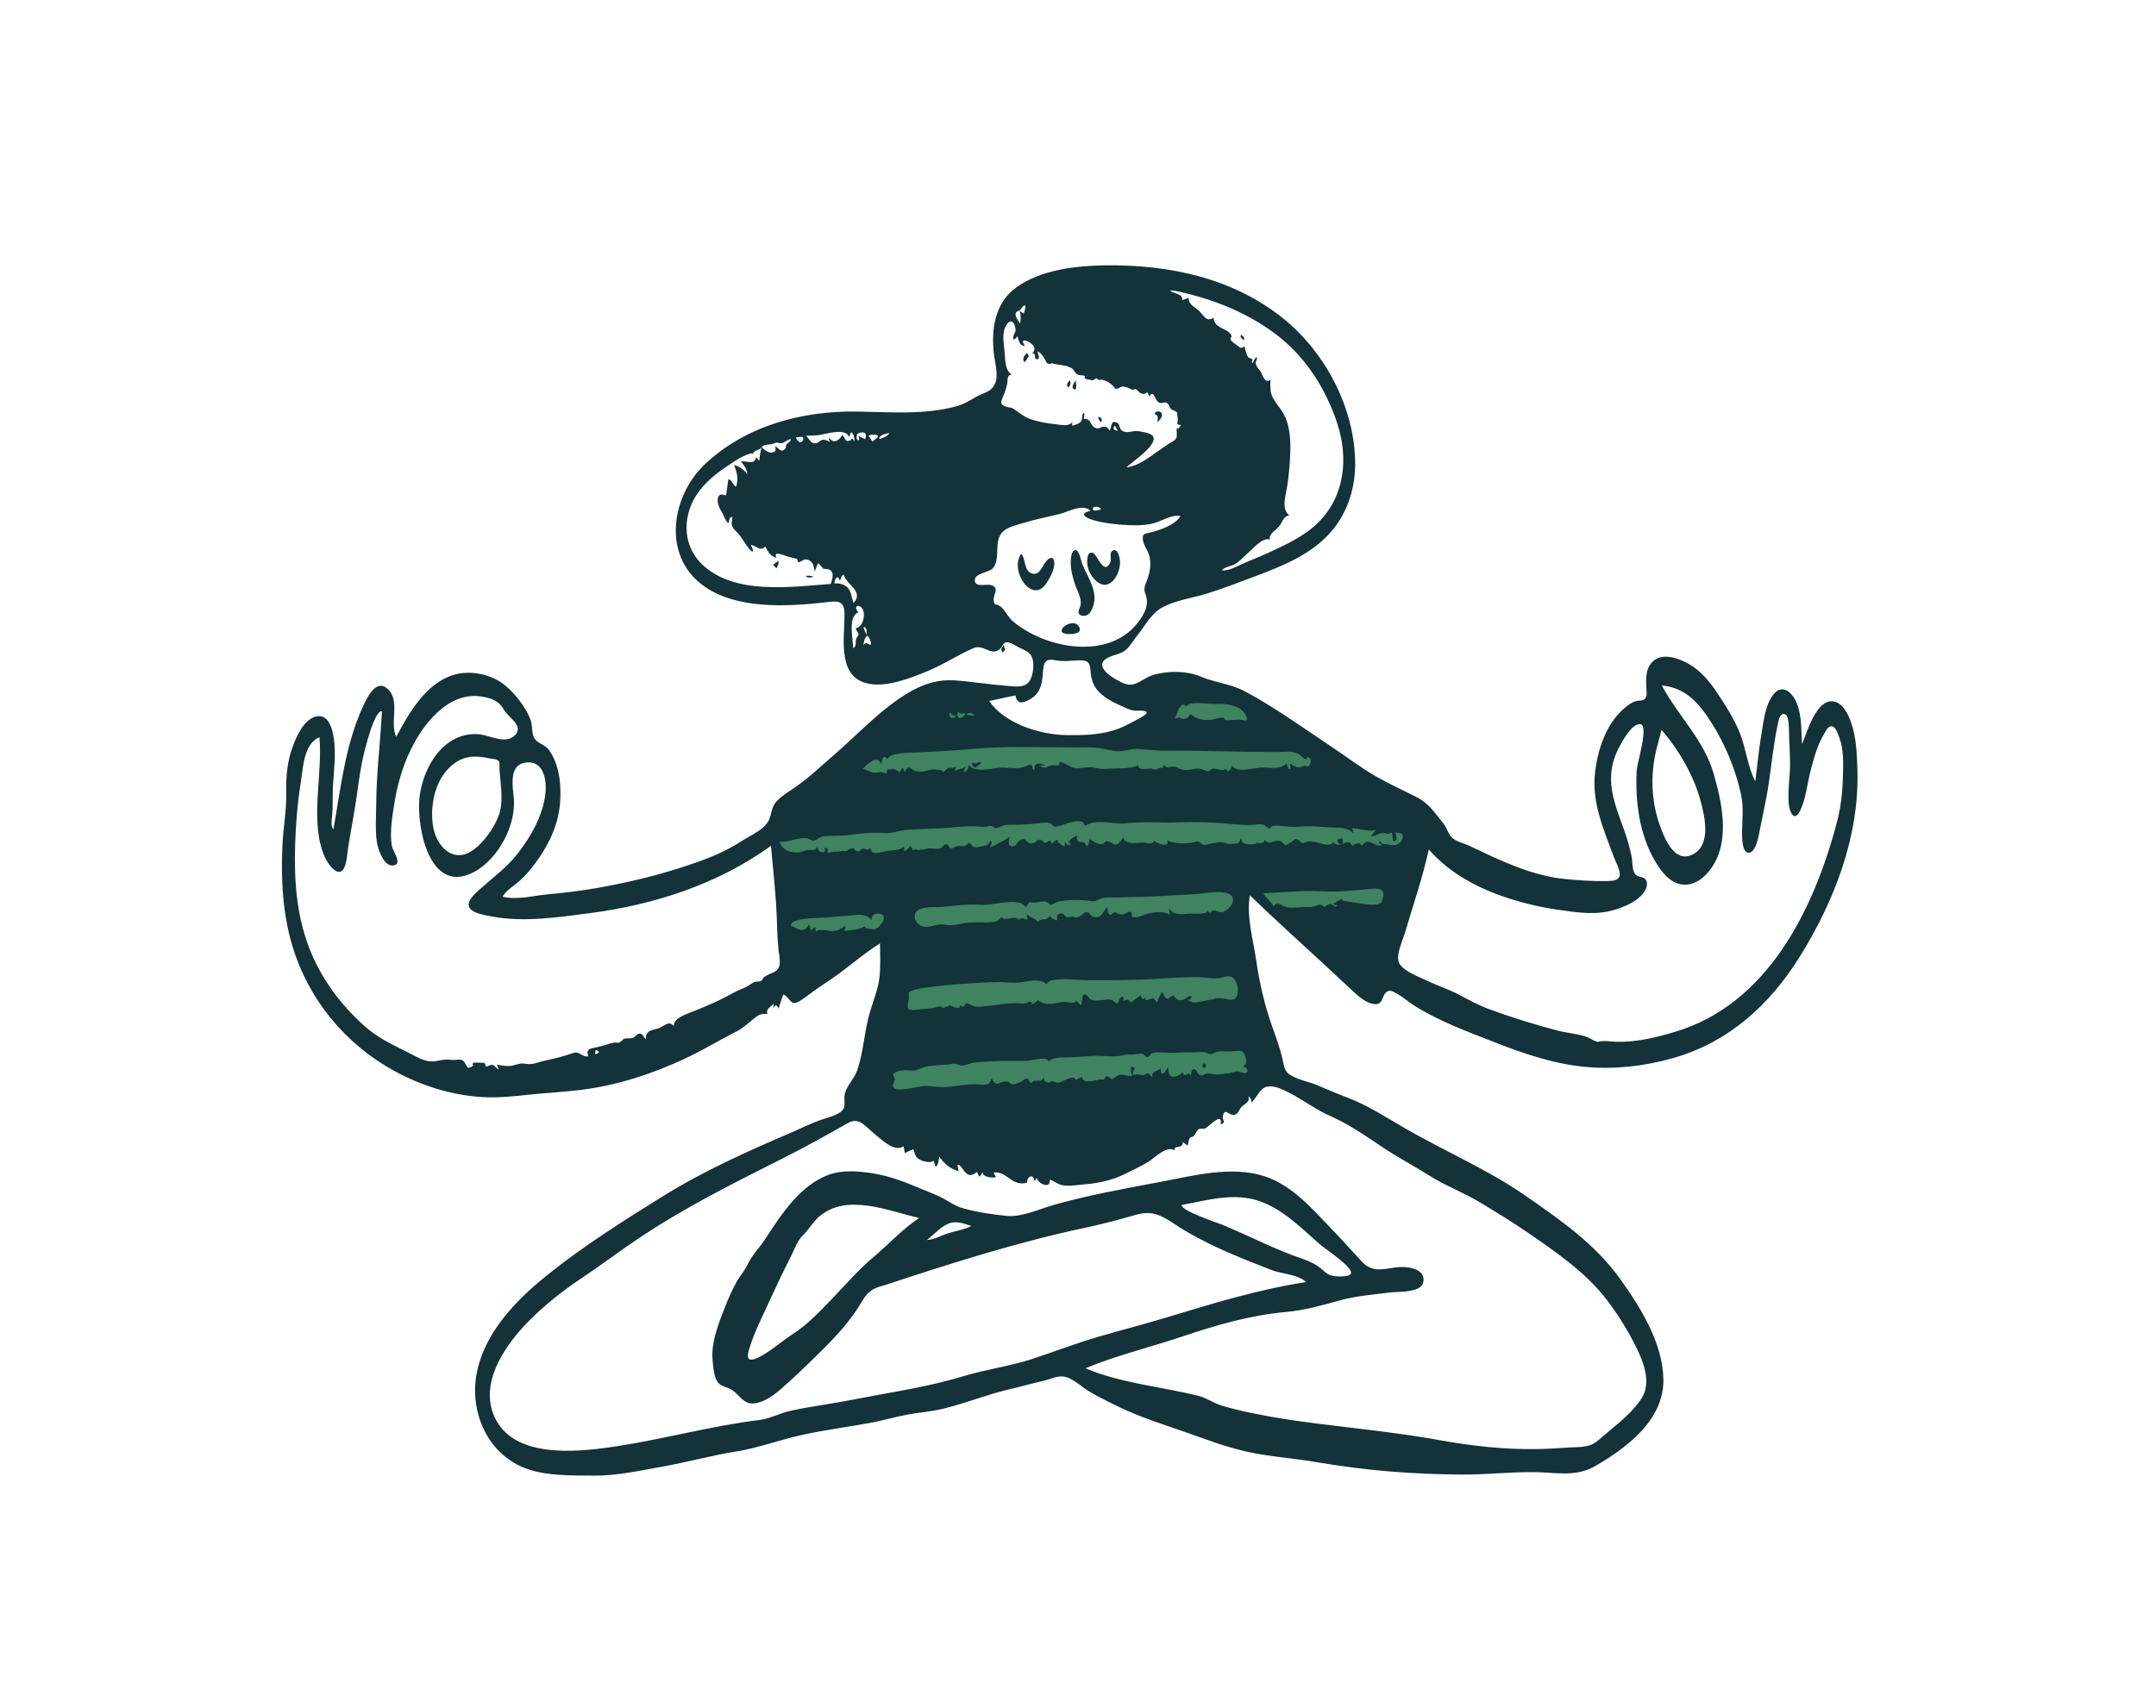 <?xml version="1.0" encoding="UTF-8"?> <svg xmlns="http://www.w3.org/2000/svg" width="130" height="103" viewBox="0 0 130 103" fill="none"><path fill-rule="evenodd" clip-rule="evenodd" d="M46.617 49.155C46.962 52.645 47.308 56.136 47.654 59.626C49.536 58.552 51.418 57.478 53.3 56.404V64.355V66.445C53.3 66.63 53.19 67.266 53.3 67.426C53.393 67.562 54.083 67.566 54.246 67.588C55.31 67.737 56.377 67.87 57.445 67.988C60.26 68.299 63.273 68.744 66.099 68.387C68.556 68.076 70.937 67.203 73.182 66.186C73.97 65.829 74.747 65.447 75.509 65.039C75.671 64.952 76.258 64.748 76.346 64.572C76.417 64.428 76.249 63.922 76.226 63.771C76.132 63.133 76.037 62.495 75.942 61.858L74.617 52.952L77.12 55.451C77.316 55.646 77.688 56.202 77.959 56.289C78.158 56.352 78.65 56.156 78.847 56.118C80.264 55.845 81.681 55.572 83.097 55.299C83.427 55.235 84.171 55.237 84.45 55.038C84.6 54.931 84.606 54.712 84.659 54.505C85.005 53.151 85.351 51.797 85.696 50.444C85.758 50.2 86.106 49.431 86.017 49.185C85.986 49.097 85.832 49.037 85.739 48.98C83.6 47.674 81.462 46.368 79.323 45.062C78.152 44.346 76.981 43.631 75.809 42.915C75.319 42.615 74.716 42.075 74.16 41.908C73.815 41.804 73.312 41.882 72.955 41.871C72.23 41.851 71.504 41.83 70.778 41.809C70.664 41.806 70.266 41.725 70.171 41.792C70.091 41.848 70.124 41.925 70.098 42.058C70.034 42.383 70.034 42.732 70.002 43.061C69.977 43.325 70.027 43.81 69.908 44.049C69.832 44.202 69.928 44.141 69.826 44.215C69.703 44.303 69.312 44.275 69.166 44.291C68.455 44.374 67.744 44.457 67.032 44.539C66.187 44.637 65.332 44.822 64.482 44.737C63.194 44.608 61.806 44.615 60.541 44.343C60.212 44.273 60.094 44.088 59.841 43.834C59.346 43.34 58.856 42.84 58.356 42.352C58.111 42.112 58.216 42.153 57.963 42.243C57.646 42.357 57.325 42.632 57.038 42.807C55.94 43.476 54.841 44.145 53.743 44.814L47.036 48.899C46.897 48.984 46.757 49.07 46.617 49.155Z" fill="#3F8360"></path><path fill-rule="evenodd" clip-rule="evenodd" d="M110.761 49.589C109.378 54.837 106.598 60.56 100.996 62.233C99.634 62.64 98.31 62.947 96.895 62.792C96.76 62.777 96.648 62.796 96.52 62.798C96.29 62.803 96.489 62.885 96.231 62.806C96.031 62.744 95.843 62.589 95.634 62.52C95.078 62.339 94.485 62.303 93.92 62.157C92.532 61.795 91.102 61.35 89.757 60.852C89.124 60.617 88.541 60.291 87.946 59.977C87.34 59.657 86.699 59.459 86.086 59.166C85.602 58.935 84.773 58.633 84.433 58.199C84.07 57.736 84.572 56.751 84.716 56.259C85.204 54.584 85.784 52.934 86.151 51.226C87.417 52.694 89.175 53.602 90.994 54.188C91.981 54.506 92.996 54.736 94.023 54.88C94.955 55.011 95.961 55.169 96.895 54.983C97.601 54.843 98.486 54.519 98.99 53.981C99.17 53.788 99.385 53.436 99.285 53.157C99.157 52.803 98.784 52.969 98.583 52.705C98.407 52.474 98.435 51.936 98.379 51.655C98.279 51.159 98.144 50.676 97.977 50.198C97.655 49.27 97.254 48.34 97.157 47.352C97.074 46.495 97.269 45.685 97.696 44.942C97.898 44.591 98.405 43.635 98.9 43.674C99.444 43.718 98.711 46.009 98.687 46.476C98.592 48.329 98.84 50.303 99.791 51.926C100.155 52.548 100.681 53.272 101.458 53.349C102.282 53.43 102.946 52.783 103.337 52.127C104.293 50.529 103.811 48.335 103.327 46.659C102.733 44.603 101.183 43.187 100.203 41.34C101.666 41.487 102.45 42.417 103.201 43.596C104.028 44.895 104.672 46.454 104.989 47.965C105.149 48.728 105.039 49.495 105.04 50.266C105.04 50.522 105.04 51.467 105.457 51.429C105.904 51.389 106.057 50.324 106.122 49.999C106.273 49.253 106.436 48.508 106.566 47.758C106.797 46.433 106.9 45.075 107.177 43.758C107.224 43.536 107.317 42.919 107.65 43.085C107.907 43.214 107.866 44.169 107.875 44.391C107.898 44.938 107.931 45.484 107.935 46.032C107.942 46.843 107.78 47.684 107.859 48.49C107.911 49.017 108.194 49.599 108.544 48.889C108.892 48.184 108.963 47.305 109.157 46.547C109.361 45.751 109.571 44.943 110.003 44.236C110.123 44.04 110.252 43.729 110.518 43.821C110.712 43.888 110.855 44.347 110.915 44.509C111.185 45.241 111.139 46.055 111.122 46.821C111.101 47.76 111 48.678 110.761 49.589ZM83.803 50.951C83.73 50.927 83.416 50.897 83.338 50.89C83.247 50.883 83.35 50.714 83.129 50.762C83.172 50.868 83.248 50.938 83.357 50.974C83.025 51.086 82.78 50.809 82.553 50.773C82.336 50.739 82.326 50.773 82.112 51.002C81.88 50.719 81.923 50.896 81.732 50.896C81.663 50.896 81.66 51.001 81.547 50.988C81.448 50.977 81.438 50.828 81.379 50.81C81.063 50.714 80.737 51.197 80.377 50.778C80.29 51.214 79.293 50.668 78.909 50.745C78.507 50.825 78.68 50.969 78.355 50.722C78.045 50.487 78.132 50.644 77.771 50.836C77.78 50.831 77.568 50.974 77.588 50.977C77.338 50.947 77.352 50.69 77.036 50.703C76.702 50.718 76.559 50.98 76.253 50.657C76.187 50.899 76.173 50.795 76.016 50.856C75.93 50.876 75.854 50.853 75.79 50.788C75.77 50.854 75.727 50.895 75.66 50.91C75.49 50.925 75.169 50.949 75.014 50.867C74.781 50.743 74.968 50.696 74.807 50.557C74.734 50.94 74.576 50.858 74.241 50.894C73.986 50.922 73.93 50.843 73.686 50.805C73.446 50.768 73.136 50.861 72.902 50.901C72.805 50.917 72.676 50.984 72.578 50.961C72.489 50.939 72.451 50.87 72.398 50.852C72.334 50.831 72.347 50.775 72.236 50.747C72.16 50.729 72.022 50.8 71.946 50.813C71.4 50.902 70.876 50.902 70.355 50.688C70.612 51.138 69.756 50.895 69.603 50.709C69.413 51.007 69.182 50.796 68.797 50.82C68.427 50.842 67.871 50.956 67.721 50.494C67.691 50.588 67.481 50.86 67.397 50.902C67.155 51.022 67.126 50.844 66.9 50.772C66.593 50.673 66.657 50.86 66.467 50.898C66.145 50.963 65.972 50.736 65.688 50.616C65.676 50.803 65.669 50.918 65.508 51.035C65.365 50.513 64.853 51.077 64.941 50.38C64.747 50.507 64.473 50.604 64.418 50.86C64.743 50.771 64.452 50.983 64.439 50.99C64.396 51.013 64.251 50.809 64.217 50.78C64.207 50.876 64.198 50.973 64.189 51.069C64.06 51.004 63.938 50.888 63.833 50.83C63.738 50.778 63.874 50.669 63.714 50.661C63.629 50.657 63.541 50.84 63.453 50.855C63.317 50.879 63.383 50.685 63.326 50.691C63.239 50.701 63.099 50.828 63.033 50.825C62.819 50.817 62.964 50.718 62.801 50.672C62.509 50.59 62.528 50.781 62.318 50.85C61.838 51.008 61.886 50.282 61.398 50.766C61.281 50.882 61.206 51.06 61.045 51.05C60.714 51.03 60.83 50.637 60.898 50.444C60.967 50.479 59.687 51.136 59.697 51.111C59.705 50.953 59.906 50.831 59.726 50.691C59.579 51.007 59.424 51.013 59.084 51.071C58.919 51.1 58.887 51.138 58.71 51.069C58.598 51.026 58.522 50.846 58.41 50.837C58.426 50.838 58.22 50.994 58.189 51.008C58.004 51.092 57.886 50.997 57.706 51.032C57.553 51.061 57.492 51.191 57.34 51.156C57.136 51.108 57.255 50.864 56.975 50.932C56.879 50.956 56.822 51.14 56.671 51.178C56.435 51.238 56.147 51.127 55.898 51.185C55.7 51.231 55.554 51.251 55.381 51.26C55.241 51.268 55.299 51.159 55.042 51.288L54.933 51.013C54.804 51.129 54.676 51.244 54.547 51.36C54.523 51.256 54.507 51.151 54.501 51.045C54.309 51.237 54.068 51.27 53.81 51.287C53.531 51.306 53.323 51.367 53.051 51.418C52.965 51.434 52.744 51.459 52.673 51.429C52.684 51.434 52.541 51.375 52.584 51.386C52.566 51.348 52.549 51.31 52.533 51.271C52.509 51.163 52.431 51.158 52.299 51.257C52.231 51.246 52.099 51.157 52.031 51.179C51.856 51.236 51.88 51.371 51.705 51.352C51.592 51.339 51.534 51.171 51.416 51.16C51.236 51.142 51.079 51.344 50.917 51.389C51.411 51.254 50.275 51.358 50.628 51.368C50.397 51.362 50.157 51.35 49.943 51.454C49.824 51.373 49.968 51.211 49.849 51.144C49.74 51.083 49.732 51.243 49.719 51.247C49.788 51.227 49.753 51.364 49.685 51.388C49.472 51.464 49.301 51.272 49.29 51.081C49.109 51.353 49.059 51.244 48.792 51.261C48.53 51.277 48.303 51.415 48.041 51.413C47.521 51.408 47.169 51.227 46.995 50.763C47.549 50.831 48.106 50.475 48.647 50.559C48.825 50.586 48.936 50.72 49.092 50.696C49.284 50.667 49.418 50.457 49.664 50.435C50.208 50.385 50.743 50.433 51.29 50.35C51.943 50.251 52.625 50.192 53.284 50.24C53.794 50.278 54.206 50.083 54.723 50.045C55.392 49.997 56.065 49.988 56.735 49.953C57.422 49.917 58.162 49.807 58.848 49.842C59.062 49.853 59.246 49.874 59.459 49.861C59.549 49.856 59.634 49.795 59.728 49.804C59.851 49.816 59.904 49.942 60.031 49.937C60.248 49.93 60.479 49.752 60.736 49.747C61.16 49.739 61.581 49.74 62.005 49.715C62.378 49.694 62.779 49.607 63.15 49.612C63.413 49.615 63.477 49.839 63.63 49.862C63.905 49.903 65.295 49.112 65.415 49.822C66.139 49.327 67.109 49.746 67.915 49.653C68.95 49.533 70.004 49.64 71.045 49.597C72.106 49.554 73.196 49.594 74.252 49.694C74.689 49.736 75.112 49.774 75.551 49.749C75.746 49.738 75.972 49.688 76.168 49.733C76.215 49.744 76.578 49.997 76.533 50.005C76.731 49.827 76.597 49.801 76.945 49.792C77.214 49.785 77.468 49.843 77.735 49.858C78.215 49.887 78.698 49.82 79.176 49.835C79.575 49.847 79.966 49.906 80.367 49.909C80.8 49.912 81.311 49.924 81.624 50.273C81.591 50.164 81.558 50.054 81.525 49.945C82.008 49.982 82.486 50.155 82.974 50.074C82.851 50.193 82.725 50.289 82.678 50.463C82.941 50.429 83.12 50.245 83.397 50.244C83.63 50.243 83.678 50.359 83.924 50.209C83.954 50.394 83.985 50.578 84.015 50.763C84.356 50.683 84.132 50.429 84.157 50.2C84.434 50.283 84.668 50.188 84.559 50.586C84.475 50.893 84.092 51.044 83.803 50.951ZM83.325 54.37C83.206 54.704 82.179 54.513 81.936 54.478C81.622 54.432 81.263 54.36 80.974 54.325C80.94 54.278 80.898 54.239 80.85 54.207C80.813 54.258 80.767 54.293 80.712 54.315C80.579 54.343 80.579 54.48 80.404 54.45C80.396 54.653 80.537 54.538 80.645 54.611C80.373 54.794 80.497 54.584 80.345 54.587C80.307 54.533 80.254 54.512 80.187 54.524C80.101 54.546 80.022 54.583 79.949 54.634C79.881 54.706 79.823 54.71 79.775 54.645C79.728 54.599 79.672 54.57 79.605 54.559C79.337 54.603 79.262 54.721 78.961 54.702C78.53 54.674 78.064 54.788 77.64 54.728C77.377 54.691 76.938 54.278 76.818 54.681C76.637 54.382 76.347 54.179 76.173 53.874C76.984 53.827 77.794 53.772 78.605 53.742C79.315 53.717 80.092 53.797 80.755 53.763C81.377 53.732 82.035 53.663 82.67 53.606C83.343 53.546 83.566 53.694 83.325 54.37ZM62.183 54.419C62.478 54.501 62.758 54.316 63.043 54.374C63.138 54.394 63.333 54.566 63.376 54.569C63.454 54.575 63.685 54.407 63.784 54.384C64.411 54.241 65.171 54.257 65.797 54.344C66.129 54.391 66.18 54.239 66.47 54.165C66.771 54.088 67.2 54.147 67.517 54.126C68.263 54.076 69.009 54.111 69.751 54.057C70.511 54.001 71.269 53.971 72.03 53.931C72.549 53.905 73.795 53.609 74.225 53.994C74.579 54.311 74.123 54.862 73.768 54.988C73.503 55.082 73.376 54.884 73.179 54.903C72.955 54.925 73.033 55.189 72.833 54.944C72.709 55.188 71.93 55.084 71.707 55.1C71.22 55.135 70.808 55.233 70.477 54.779C70.499 54.91 70.522 55.041 70.544 55.172C70.105 54.937 69.634 55.012 69.252 55.094C69.064 55.135 68.484 55.414 68.28 55.294C68.139 55.211 68.387 55.069 68.15 54.998C68.025 54.961 67.81 55.167 67.658 55.157C67.237 55.128 67.357 54.845 66.944 55.205C66.803 55.084 66.757 54.878 66.775 54.702C66.475 54.958 66.5 55.385 65.963 55.306C65.763 55.277 65.727 55.073 65.622 55.036C65.4 54.955 65.375 55.1 65.183 55.214C65.11 55.257 65.021 55.326 64.936 55.335C64.76 55.352 64.732 55.272 64.708 55.274C64.591 55.287 64.444 55.346 64.305 55.304C64.18 55.266 64.144 55.046 63.925 55.097C63.715 55.147 63.713 55.289 63.751 55.503C63.544 55.481 63.419 55.366 63.264 55.241C63.108 55.606 62.778 55.304 62.596 55.611C62.359 55.328 62.207 55.406 61.913 55.13C61.927 55.245 61.942 55.361 61.956 55.476C61.726 55.432 61.624 55.27 61.428 55.484C61.238 55.13 60.662 55.635 60.365 55.292C60.233 55.726 59.36 55.622 58.991 55.63C58.664 55.636 58.422 55.61 58.103 55.685C57.821 55.752 57.43 55.822 57.164 55.791C56.991 55.771 56.801 55.739 56.585 55.763C56.274 55.797 56.005 55.958 55.682 55.882C55.196 55.767 54.898 55.129 55.439 54.848C55.81 54.656 56.477 54.728 56.885 54.692C57.56 54.633 58.317 54.511 58.993 54.566C59.521 54.61 60.002 54.484 60.54 54.431C60.945 54.391 61.61 54.319 61.874 54.721C61.975 54.603 61.965 54.359 62.183 54.419ZM54.789 59.917C54.716 59.556 57.804 59.357 58.111 59.333C58.755 59.284 59.4 59.248 60.045 59.232C60.575 59.219 61.07 59.32 61.6 59.238C62.096 59.162 62.694 59.007 63.125 59.357C63.188 58.878 65.047 59.111 65.401 59.113C66.94 59.118 68.413 59.122 69.902 59.026C70.753 58.972 71.657 58.899 72.508 58.941C72.892 58.961 73.201 59.063 73.583 58.974C73.832 58.916 74.1 58.796 74.338 58.966C74.617 59.165 74.736 59.843 74.544 60.125C74.404 60.331 74.281 60.308 74.057 60.273C73.714 60.218 73.459 60.138 73.108 60.278C73.165 60.255 72.874 60.32 72.898 60.319C72.501 60.348 71.957 60.625 71.615 60.306C71.752 60.33 71.951 60.085 71.779 60.065C71.649 60.05 71.567 60.189 71.466 60.236C71.119 60.395 70.942 60.345 70.736 60.011C70.319 60.372 70.274 60.272 70.091 59.828C69.95 59.936 69.92 60.193 69.809 60.277C69.792 60.29 69.861 60.446 69.781 60.439C69.706 60.433 69.682 60.311 69.625 60.302C69.588 60.296 69.569 60.189 69.534 60.182C69.496 60.175 69.457 60.243 69.415 60.242C69.3 60.236 68.973 60.48 69.09 60.138C68.916 60.358 68.842 60.218 68.779 60.017C68.579 60.169 68.379 60.322 68.178 60.474C68.085 60.215 67.924 60.285 67.723 60.376C67.784 60.196 67.745 60.026 67.593 60.151C67.504 60.223 67.445 60.453 67.355 60.551C66.989 60.18 66.856 60.282 66.351 60.33C66.158 60.348 65.918 60.384 65.746 60.267C65.594 60.165 65.508 59.789 65.249 60.093C65.307 60.025 65.216 60.544 65.201 60.627C65.086 60.55 64.989 60.455 64.909 60.342C64.76 60.638 64.369 60.373 64.048 60.433C63.543 60.528 63.022 60.688 62.576 60.312C62.544 60.434 62.179 60.588 62.178 60.593C62.2 60.378 62.336 60.453 62.059 60.413C62.008 60.405 61.95 60.497 61.902 60.507C61.737 60.541 61.544 60.509 61.378 60.504C60.686 60.484 60.053 60.637 59.369 60.693C59.139 60.712 58.866 60.748 58.649 60.661C58.427 60.572 58.433 60.47 58.207 60.528C58.279 60.51 58.066 60.733 58.078 60.724C58.048 60.746 57.921 60.638 57.876 60.646C57.863 60.693 57.85 60.741 57.837 60.788C57.783 60.782 57.728 60.775 57.674 60.768C57.526 60.788 57.392 60.638 57.252 60.633C57.278 60.633 56.875 60.783 56.894 60.792C56.613 60.652 56.693 60.693 56.337 60.778C56 60.859 55.665 60.84 55.319 60.89C54.314 61.036 54.913 60.533 54.789 59.917ZM53.901 64.943C53.712 64.675 54.215 64.582 54.376 64.559C54.64 64.52 54.99 64.597 55.166 64.555C55.434 64.492 55.693 64.339 55.995 64.298C56.376 64.246 56.76 64.237 57.142 64.205C57.27 64.194 57.428 64.15 57.552 64.157C57.736 64.168 57.813 64.266 57.962 64.267C58.216 64.268 58.529 64.108 58.789 64.079C59.122 64.041 59.459 64.023 59.794 64.006C60.499 63.971 61.197 63.986 61.902 63.985C62.224 63.985 63.08 63.651 63.241 64.025C63.464 63.742 64.035 63.78 64.354 63.772C64.916 63.758 65.471 63.703 66.032 63.677C66.513 63.655 67.049 63.758 67.521 63.686C67.781 63.646 67.867 63.563 68.162 63.6C68.381 63.628 68.715 63.513 68.903 63.564C68.893 63.561 69.138 63.712 69.061 63.717C69.145 63.712 69.141 63.77 69.233 63.744C69.355 63.71 69.299 63.557 69.551 63.503C69.944 63.418 70.468 63.516 70.876 63.494C71.272 63.473 71.668 63.464 72.065 63.466C72.247 63.467 72.473 63.423 72.651 63.459C72.738 63.476 72.922 63.59 72.996 63.578C73.205 63.546 73.312 63.401 73.594 63.41C73.915 63.42 74.203 63.416 74.521 63.391C74.829 63.367 74.879 63.323 75.032 63.58C75.183 63.834 75.225 64.166 74.946 64.339C75.127 64.327 75.35 64.569 75.137 64.704C75.005 64.787 74.74 64.6 74.583 64.613C74.388 64.63 74.235 64.733 74.024 64.739C73.801 64.746 73.575 64.802 73.356 64.806C73.127 64.81 72.954 64.708 72.737 64.752C72.546 64.79 72.526 64.947 72.296 64.809C72.182 64.741 72.163 64.488 72.007 64.486C71.799 64.482 71.882 64.752 71.762 64.877C71.73 64.491 71.432 65.129 71.314 64.661C71.204 64.817 70.8 65.034 70.605 64.909C70.426 64.795 70.486 64.538 70.411 64.352C70.287 64.686 69.956 65.032 69.986 64.425C69.824 64.623 69.389 64.592 69.498 64.939C69.367 64.936 69.336 64.749 69.225 64.735C69.13 64.723 69.054 64.796 69.039 64.795C69.091 64.799 68.883 64.868 68.88 64.869C69.021 64.841 68.472 64.792 68.566 64.793C68.439 64.791 68.283 64.896 68.134 64.895C67.998 64.895 67.863 64.842 67.73 64.826C67.383 64.787 67.455 64.863 67.237 64.972C67.156 65.012 67.136 65.081 67.021 65.072C66.937 65.066 66.905 64.955 66.896 64.954C66.777 64.942 66.865 64.903 66.68 64.921C66.659 64.957 66.638 64.994 66.617 65.03C66.55 65.116 66.463 65.137 66.357 65.094C66.084 65.153 65.178 65.407 65.267 64.937C65.128 65.004 64.989 65.072 64.85 65.14C64.79 64.761 64.036 65.264 63.868 65.289C63.651 65.322 63.632 65.239 63.427 65.195C63.39 65.187 63.316 65.308 63.23 65.291C63.006 65.246 62.966 65.223 62.927 64.98C62.768 65.278 62.635 65.145 62.345 65.194C62.281 65.205 62.239 65.331 62.147 65.309C62.081 65.294 62.079 65.172 62.033 65.157C61.992 65.143 61.998 65.047 61.938 65.033C61.868 65.018 61.631 65.212 61.563 65.242C61.409 65.31 61.157 65.422 61.007 65.388C60.822 65.347 60.905 65.21 60.643 65.225C60.23 65.249 60.057 65.601 59.801 65.047C59.685 65.269 59.699 65.329 59.513 65.402C59.376 65.456 59.027 65.4 58.846 65.393C58.072 65.364 57.311 65.628 56.543 65.559C56.206 65.529 55.922 65.461 55.581 65.516C55.224 65.575 54.874 65.66 54.511 65.694C54.326 65.712 53.941 65.765 53.85 65.529C53.77 65.321 54.068 65.18 53.901 64.943ZM55.419 73.458C54.415 74.129 53.584 75.046 52.662 75.823C51.738 76.602 51.005 77.467 50.173 78.329C49.405 79.126 48.699 79.88 47.77 80.482C47.182 80.863 46.658 81.332 46.054 81.692C45.602 81.961 44.917 82.315 45.138 81.492C45.364 80.648 45.781 79.795 46.144 79.007C46.659 77.888 47.178 76.778 47.736 75.679C47.946 75.266 48.063 74.855 48.395 74.526C48.757 74.169 49.01 73.701 49.406 73.363C51.072 71.941 53.583 73.04 55.419 73.458ZM58.568 73.94C58.112 74.179 57.603 74.238 57.12 74.396C56.709 74.53 56.327 74.769 55.884 74.787C56.287 74.485 56.633 74.074 57.087 73.845C57.597 73.587 58.061 73.774 58.568 73.94ZM78.554 75.929C76.879 75.364 75.32 74.531 73.688 73.861C73.407 73.746 71.204 73.02 71.249 72.675C72.792 72.392 74.382 71.907 75.929 72.436C77.336 72.917 78.481 74.072 79.571 75.038C79.855 75.29 81.613 76.438 81.456 76.804C81.347 77.057 80.5 76.988 80.299 76.936C80.041 76.869 79.892 76.712 79.69 76.54C79.351 76.251 78.976 76.072 78.554 75.929ZM75.462 66.487C75.716 66.254 75.869 65.898 76.112 65.682C76.424 65.404 76.928 65.54 77.269 65.684C78.293 66.117 79.169 66.844 80.186 67.296C81.314 67.796 82.291 68.465 83.308 69.154C84.238 69.784 85.244 70.306 86.193 70.907C87.16 71.52 88.243 71.918 89.224 72.509C90.222 73.11 91.216 73.714 92.175 74.377C93.885 75.559 95.665 76.773 96.93 78.454C97.581 79.317 98.189 80.297 98.666 81.267C99.1 82.149 99.571 83.373 99.009 84.29C98.469 85.171 97.549 85.865 96.77 86.522C96.475 86.771 96.195 87.073 95.812 87.181C95.347 87.312 94.805 87.276 94.327 87.315C91.77 87.522 89.388 87.326 86.868 86.869C84.439 86.428 81.999 86.181 79.551 85.875C78.17 85.702 76.789 85.501 75.427 85.213C74.844 85.09 74.252 84.948 73.682 84.78C73.184 84.634 72.766 84.311 72.254 84.184C70.082 83.641 67.598 83.434 65.448 82.522C67.35 81.731 69.372 81.254 71.322 80.596C73.374 79.905 75.379 79.325 77.542 79.128C78.655 79.027 79.651 78.743 80.722 78.445C81.743 78.162 82.808 78.075 83.856 77.948C84.322 77.891 85.652 77.976 85.807 77.367C86.037 76.46 84.73 76.355 84.172 76.436C83.382 76.551 82.73 76.749 82.126 76.1C81.508 75.438 80.908 74.76 80.279 74.106C79.113 72.894 77.911 71.492 76.263 70.948C74.252 70.285 71.921 70.915 69.914 71.292C67.795 71.69 65.68 72.072 63.6 72.651C62.739 72.891 61.629 73.419 60.735 73.335C59.854 73.251 58.856 73.107 58.005 72.853C57.62 72.738 57.304 72.525 56.959 72.326C56.511 72.068 56.02 71.903 55.544 71.702C54.583 71.296 53.645 70.922 52.608 70.763C51.734 70.628 50.806 70.549 49.96 70.855C49.129 71.155 48.393 71.767 47.813 72.421C47.184 73.131 46.664 73.926 46.148 74.72C45.9 75.1 45.598 75.433 45.341 75.805C45.126 76.118 45 76.465 44.772 76.769C44.262 77.448 43.916 78.318 43.606 79.109C43.263 79.987 42.882 81.032 42.964 81.987C42.995 82.348 43.027 82.827 43.167 83.161C43.344 83.587 43.598 83.576 43.963 83.737C44.59 84.013 44.766 84.776 45.577 84.627C46.338 84.488 46.997 83.861 47.552 83.361C48.275 82.71 48.968 82.024 49.66 81.34C50.37 80.638 51.069 79.86 51.634 79.034C51.857 78.709 52.03 78.342 52.293 78.046C52.628 77.669 53.004 77.624 53.458 77.474C57.432 76.16 61.426 74.894 65.524 74.027C66.506 73.819 67.496 73.551 68.461 73.275C69.484 72.981 70.013 73.291 70.858 73.849C72.622 75.016 74.707 75.837 76.671 76.598C77.289 76.838 78.274 76.853 78.757 77.325C75.892 77.762 73.161 78.603 70.397 79.44C69.034 79.852 67.655 80.21 66.287 80.605C64.919 80.999 63.603 81.511 62.253 81.956C60.91 82.399 59.49 82.58 58.134 82.988C56.749 83.405 55.371 83.692 53.95 83.946C52.515 84.202 51.09 84.497 49.65 84.726C48.991 84.831 48.332 84.94 47.68 85.084C47.042 85.226 46.425 85.564 45.784 85.642C42.921 85.993 40.114 86.773 37.262 87.215C35.133 87.544 31.428 88.004 30.047 85.867C28.659 83.719 30.363 81.212 31.883 79.676C32.827 78.721 33.889 77.881 35.002 77.133C36.194 76.334 37.341 75.47 38.533 74.671C41.231 72.863 44.156 71.389 47.055 69.936C48.446 69.239 49.79 68.491 51.143 67.726C51.815 67.346 52.187 67.959 52.718 68.375C53.135 68.703 53.902 69.511 54.486 69.137C54.509 69.272 54.532 69.406 54.554 69.541C54.725 69.463 54.896 69.385 55.068 69.307C55.182 69.608 55.169 69.795 55.49 69.954C55.687 70.051 56.108 70.168 56.296 69.997C56.335 70.116 56.373 70.235 56.411 70.354C56.576 70.341 56.607 69.871 56.638 69.761C56.92 70.172 57.31 70.516 57.805 70.632C57.807 70.606 57.724 70.268 57.728 70.266C57.885 70.17 58.082 70.58 58.165 70.668C58.441 70.96 58.605 70.914 58.909 70.679C58.931 70.703 59.034 70.972 59.049 70.967C59.115 70.946 59.24 70.708 59.254 70.686C59.234 71 59.839 71.063 60.053 70.995C60.005 70.904 59.957 70.812 59.909 70.72C60.653 70.621 60.945 71.411 61.658 71.371C62.186 71.341 61.763 71.226 62.062 71C62.322 70.802 62.369 71.234 62.395 71.221C62.444 71.168 62.483 71.109 62.51 71.041C62.607 71.411 63.375 71.743 63.296 71.134C63.598 71.255 63.813 71.456 64.148 71.499C64.555 71.55 64.989 71.464 65.395 71.43C66.269 71.357 67.094 71.179 67.882 70.778C68.349 70.541 68.847 70.325 69.286 70.039C69.653 69.799 70.351 69.071 70.84 69.384C70.715 69.015 71.305 69.357 71.324 68.881C71.419 68.952 71.513 69.024 71.608 69.095C71.665 68.971 71.649 68.774 71.725 68.666C71.83 68.516 71.881 68.604 71.97 68.52C72.07 68.427 72.157 68.175 72.276 68.103C72.4 68.03 72.545 68.118 72.677 68.053C72.879 67.955 73.748 66.998 73.6 67.818C73.974 67.691 73.686 67.575 73.733 67.326C73.826 66.828 74.054 67.186 74.281 67.23C74.653 67.301 74.646 66.994 74.853 66.77C75.043 66.566 75.399 66.475 75.276 66.121C75.416 66.196 75.446 66.344 75.462 66.487ZM53.044 55.838C52.751 56.164 52.532 56.025 52.206 55.977C52.171 55.86 52.112 55.844 52.028 55.928C51.931 55.984 51.827 56.02 51.716 56.038C51.449 56.104 51.172 56.076 50.91 56.175C50.918 56.088 51.01 55.932 50.951 55.843C50.676 56.033 50.506 56.154 50.168 56.158C49.895 56.161 49.415 55.952 49.188 56.202C49.181 56.104 49.174 56.007 49.167 55.91C49.056 55.965 48.959 56.04 48.877 56.133C48.861 55.989 48.853 55.88 48.757 55.763C48.577 56.135 48.379 56.144 48.028 56.002C48.077 56.021 47.677 55.787 47.692 55.852C47.566 55.318 49.564 55.362 49.774 55.341C50.298 55.288 50.822 55.258 51.346 55.209C51.844 55.164 52.215 55.086 52.56 55.501C52.406 54.901 53.858 54.931 53.044 55.838ZM30.131 46.537C30.186 47.444 30.388 48.408 30.036 49.28C29.752 49.982 29.187 50.774 28.578 51.232C27.331 52.169 26.274 51.022 26.1 49.762C25.919 48.447 26.278 46.841 27.41 46.03C28.087 45.546 28.741 45.579 29.52 45.739C29.703 45.776 30 45.762 30.105 45.943C30.129 45.986 30.107 46.536 30.131 46.537ZM46.694 58.617C46.479 58.726 46.253 58.79 46.063 58.938C45.998 58.989 45.975 59.106 45.905 59.149C45.778 59.228 45.596 59.176 45.463 59.241C45.243 59.348 45.086 59.502 44.824 59.601C44.436 59.748 44.096 59.95 43.73 60.141C43.119 60.459 42.463 60.733 41.825 60.992C41.502 61.123 40.611 61.378 40.642 61.85C40.57 61.869 40.496 61.712 40.345 61.724C40.139 61.741 39.866 61.98 39.651 62.039C39.25 62.149 38.939 62.159 38.939 62.67C38.811 62.584 38.779 62.371 38.609 62.343C38.417 62.311 38.337 62.518 38.184 62.582C38.004 62.658 37.779 62.585 37.601 62.666C37.523 62.748 37.436 62.82 37.341 62.882C37.244 62.893 37.147 62.89 37.051 62.873C36.672 62.953 36.323 63.096 35.943 63.169C35.573 63.242 35.32 63.268 35.475 63.706C35.079 63.783 34.983 63.363 34.536 63.517C33.988 63.705 33.477 63.841 32.905 63.956C32.613 64.014 32.309 64.145 32.015 64.176C31.805 64.198 31.61 64.123 31.404 64.146C31.155 64.174 30.955 64.289 30.698 64.293C30.454 64.298 30.198 64.254 29.958 64.211C29.992 64.307 30.034 64.4 30.085 64.489C29.919 64.454 29.843 64.254 29.702 64.225C29.555 64.194 29.423 64.346 29.3 64.313C29.248 64.298 29.283 64.137 29.189 64.106C29.104 64.078 29.068 64.111 28.983 64.098C28.955 64.094 28.602 64.074 28.545 64.104C28.447 64.156 28.547 64.254 28.527 64.269C28.194 64.515 28.19 64.382 28.042 64.125C27.825 63.748 27.562 63.986 27.166 63.92C26.726 63.846 26.378 64.041 25.944 64.013C25.476 63.983 24.926 63.633 24.512 63.428C23.619 62.987 22.747 62.569 21.997 61.9C20.53 60.592 19.336 58.984 18.633 57.143C17.877 55.165 17.733 53.103 17.794 51.005C17.831 49.743 17.932 48.481 18.131 47.234C18.267 46.377 18.296 44.852 19.263 44.461C19.43 46.47 18.905 48.517 19.236 50.512C19.335 51.114 19.578 51.914 20.038 52.36C20.719 53.019 20.878 52.066 20.94 51.54C21.055 50.562 21.267 49.591 21.418 48.618C21.569 47.646 21.675 46.663 21.885 45.701C21.961 45.35 22.577 42.781 23.029 42.903C22.938 44.771 22.695 46.608 22.685 48.483C22.681 49.236 22.614 50.03 22.723 50.778C22.779 51.162 23.129 52.291 23.731 52.197C24.289 52.11 23.676 51.315 23.624 51.008C23.486 50.197 23.662 49.187 23.79 48.382C24.033 46.858 24.576 45.297 25.463 44.023C26.258 42.883 27.481 41.797 28.954 41.998C29.584 42.084 30.075 42.24 30.391 42.815C30.64 43.266 31.617 43.779 31.051 44.344C30.535 44.858 29.701 44.447 29.127 44.324C28.425 44.174 27.673 44.354 27.086 44.766C26.078 45.471 25.504 46.733 25.317 47.916C25.064 49.512 25.739 53.688 28.226 52.752C29.878 52.13 31.122 49.894 30.983 48.181C30.928 47.496 30.66 46.194 31.608 46.009C32.823 45.772 32.995 47.112 32.872 47.982C32.693 49.248 32.024 50.425 31.258 51.426C30.591 52.299 29.815 52.844 29.012 53.565C28.774 53.778 28.168 54.258 28.27 54.654C28.382 55.089 29.334 55.213 29.716 55.284C31.603 55.638 33.732 55.313 35.616 55.066C39.489 54.559 43.31 53.31 46.486 51.013C46.614 52.434 46.776 53.85 46.835 55.276C46.864 55.969 46.871 56.671 46.95 57.359C46.999 57.783 47.175 58.374 46.694 58.617ZM35.956 63.568C35.804 63.648 35.969 63.167 35.926 63.326C36.154 63.407 36.163 63.488 35.956 63.568ZM52.021 46.373C52.262 46.107 52.921 45.474 53.131 46.075C53.209 45.819 53.219 45.44 53.519 45.786C53.639 45.361 54.959 45.401 55.286 45.382C56.333 45.322 57.384 45.29 58.428 45.186C60.572 44.972 62.753 45.083 64.905 45.076C65.371 45.074 65.835 45.049 66.298 45.117C66.744 45.182 67.213 45.365 67.668 45.298C68.073 45.238 68.338 45.127 68.754 45.175C69.252 45.232 69.736 45.272 70.239 45.27C72.462 45.262 74.684 45.352 76.907 45.356C77.341 45.356 77.86 45.272 78.266 45.456C78.417 45.524 78.582 45.751 78.697 45.776C78.828 45.805 78.75 45.599 78.927 45.692C79.163 45.816 78.98 46.199 78.824 46.259C78.917 46.223 78.655 46.187 78.681 46.186C78.557 46.192 78.451 46.288 78.317 46.282C78.113 46.273 77.943 46.149 77.779 46.039C77.776 46.084 77.866 46.382 77.763 46.397C77.675 46.41 77.592 46.116 77.583 46.048C77.085 46.487 76.558 46.242 75.941 46.298C75.503 46.337 74.59 46.629 74.285 46.172C74.272 46.269 74.233 46.355 74.168 46.428C74.081 46.56 74.005 46.549 73.941 46.393C73.92 46.394 73.707 46.441 73.703 46.44C73.553 46.428 73.359 46.375 73.207 46.361C72.971 46.341 73.015 46.513 72.827 46.516C72.725 46.517 72.463 46.369 72.284 46.36C71.975 46.344 71.659 46.475 71.353 46.435C71.143 46.408 70.953 46.237 70.746 46.23C70.489 46.222 70.406 46.418 70.202 46.142C70.161 46.131 70.135 46.293 70.118 46.296C70.122 46.295 69.924 46.324 69.901 46.334C69.86 46.349 69.702 46.422 69.654 46.422C69.55 46.424 69.494 46.35 69.383 46.348C69.201 46.345 68.619 46.505 68.635 46.168C67.985 46.409 67.429 46.315 66.762 46.372C66.455 46.399 66.263 46.358 65.971 46.301C65.606 46.231 65.364 46.319 65 46.337C64.65 46.354 64.539 46.206 64.244 46.073C64.127 46.02 64.05 45.95 63.908 45.98C63.826 45.996 63.884 46.134 63.86 46.143C63.735 46.191 63.647 46.14 63.475 46.152C63.157 46.173 63.031 46.439 62.704 46.19C62.812 46.177 62.921 46.163 63.03 46.15C62.717 46.018 62.305 45.95 62.381 46.432C62.114 46.395 62.345 46.214 62.214 46.149C62.083 46.084 61.937 46.192 61.772 46.246C61.336 46.387 60.973 46.317 60.519 46.292C60.003 46.263 58.796 46.684 58.426 46.137C58.415 46.253 58.292 46.573 58.127 46.558C58.074 46.553 58.223 46.213 58.24 46.177C58.155 46.357 57.769 46.391 57.578 46.485C57.599 46.388 57.62 46.291 57.642 46.194C57.465 46.383 57.379 46.268 57.171 46.331C57.08 46.358 56.948 46.546 56.87 46.557C56.779 46.452 56.665 46.407 56.528 46.422C56.437 46.399 56.346 46.394 56.254 46.408C55.889 46.435 55.556 46.638 55.192 46.499C54.877 46.38 54.756 46.071 54.568 46.562C54.519 46.474 54.469 46.387 54.42 46.3C54.359 46.395 54.298 46.489 54.237 46.584C53.999 46.428 53.985 46.338 53.711 46.395C53.647 46.421 53.581 46.417 53.513 46.384C53.497 46.432 53.481 46.48 53.465 46.528C53.458 46.649 53.422 46.689 53.357 46.648C53.302 46.628 53.253 46.598 53.209 46.558C53.028 46.572 52.796 46.62 52.602 46.593C52.526 46.583 52.056 46.335 52.021 46.373ZM57.567 43.127C57.589 43.16 57.61 43.193 57.631 43.226C57.337 43.381 57.268 43.292 57.237 42.98C57.381 42.983 57.406 43.236 57.567 43.127ZM57.75 42.944C57.891 43.007 58.054 43.13 58.187 42.965C58.277 43.226 57.61 43.583 57.75 42.944ZM58.665 43.059C58.962 43.261 58.249 43.099 58.25 43.099C58.378 42.981 58.516 42.968 58.665 43.059ZM61.223 41.938C61.325 42.453 61.607 42.439 62.061 42.199C62.723 41.85 62.835 41.279 62.881 40.596C62.926 39.942 63.006 39.688 63.681 39.825C64.151 39.92 64.55 39.84 65.025 39.827C65.531 39.813 65.71 39.891 65.751 40.412C65.792 40.934 65.885 41.331 66.263 41.728C66.649 42.132 67.162 42.373 67.663 42.599C67.92 42.715 68.162 42.84 68.447 42.865C68.557 42.875 69.131 42.803 69.143 42.984C69.153 43.121 68.357 43.506 68.273 43.552C67.904 43.753 67.536 43.933 67.133 44.054C66.206 44.334 65.223 44.35 64.263 44.334C62.715 44.306 60.575 43.651 59.649 42.278C60.174 42.165 60.699 42.052 61.223 41.938ZM61.084 37.481C60.84 37.275 60.681 36.964 60.477 36.721C60.375 36.598 60.3 36.559 60.202 36.498C60.099 36.433 60.041 36.525 59.955 36.372C59.734 35.979 60.418 35.426 59.692 35.275C59.447 35.224 58.856 35.418 58.784 35.066C58.683 34.569 59.632 34.537 59.855 34.284C60.3 33.782 59.998 32.932 60.269 32.353C60.525 31.804 61.186 31.707 61.707 31.542C62.434 31.313 63.17 31.18 63.908 30.996C64.424 30.868 65.281 30.352 65.76 30.808C65.021 30.971 65.45 31.229 65.943 31.374C66.5 31.539 67.091 31.603 67.669 31.649C68.263 31.696 68.869 31.705 69.457 31.587C70 31.477 70.607 31.005 71.177 31.125C70.861 31.675 69.919 31.976 69.347 32.12C69.055 32.193 68.869 32.17 68.908 32.533C68.946 32.886 69.252 33.239 69.321 33.606C69.413 34.092 69.333 34.538 69.16 34.995C68.99 35.444 68.95 35.503 69.099 35.933C69.33 36.602 68.832 37.341 68.372 37.826C66.512 39.79 62.95 39.046 61.084 37.481ZM65.813 25.744C65.82 25.764 65.814 25.757 65.813 25.744ZM66.392 30.7C66.315 30.758 65.871 30.879 65.889 30.705C65.914 30.472 66.315 30.556 66.392 30.7ZM67.405 26C67.301 25.922 67.009 25.954 67.222 25.659C67.292 25.789 67.349 25.894 67.405 26ZM60.397 24.137C60.53 23.792 60.677 23.471 60.737 23.103C60.774 22.877 60.7 22.618 61.017 22.582C60.613 22.406 60.609 21.712 60.585 21.352C60.553 20.856 60.396 20.192 60.614 19.731C60.838 19.257 61.139 19.265 61.23 19.829C61.266 20.05 61.13 20.122 61.104 20.276C61.053 20.58 61.154 20.514 61.351 20.282C61.432 20.517 61.463 20.872 61.793 20.857C61.771 20.793 61.645 20.652 61.687 20.573C61.752 20.451 62.069 20.637 62.109 20.665C62.398 20.868 62.461 21.053 62.255 21.308C62.54 21.339 62.3 21.589 62.485 21.654C62.767 21.754 62.578 21.282 62.547 21.199C62.719 21.266 62.776 21.343 62.885 21.478C62.948 21.571 63.006 21.668 63.059 21.769C63.117 21.952 63.237 21.998 63.419 21.906C63.783 22.021 64.287 22.003 64.614 22.203C64.763 22.294 64.817 22.494 64.942 22.57C65.082 22.655 65.27 22.616 65.421 22.67C65.365 22.795 65.41 22.863 65.554 22.874C65.666 22.884 65.775 22.909 65.88 22.949C65.958 22.89 66.043 22.843 66.136 22.809C66.198 22.919 66.285 22.946 66.398 22.891C66.735 22.954 66.896 23.081 67.11 23.271C67.302 23.442 67.146 23.456 67.356 23.44C67.44 23.434 67.588 23.291 67.781 23.319C67.892 23.341 68 23.375 68.103 23.422C68.214 23.517 68.333 23.529 68.458 23.458C68.662 23.557 68.682 23.734 68.93 23.758C69.205 23.785 69.116 23.442 69.305 23.925C69.559 23.413 69.652 24.229 69.914 24.294C70.185 24.363 70.215 24.142 70.447 24.383C70.517 24.455 70.513 24.574 70.591 24.651C70.719 24.776 70.893 24.751 71.004 24.921C70.942 24.826 71.019 25.259 71.017 25.244C71.035 25.436 70.865 25.649 71.213 25.633C71.209 25.653 71.042 25.896 71.009 25.869C71.001 25.841 70.994 25.813 70.989 25.785C70.952 25.801 70.935 26.032 70.942 26.073C70.972 26.078 70.984 26.056 70.978 26.008C70.921 26.186 71.007 26.3 70.897 26.47C70.827 26.578 70.635 26.66 70.533 26.727C70.286 26.889 70.045 27.051 69.805 27.223C69.244 27.624 68.616 28.108 67.91 28.192C68.264 27.843 70.305 26.525 69.281 26.147C69.092 26.077 68.746 26.011 68.548 25.996C68.301 25.977 68.045 26.119 67.773 26.031C67.444 25.924 67.568 25.616 67.368 25.505C66.941 25.27 67.042 25.822 66.908 25.967C66.767 25.819 66.797 25.747 66.574 25.734C66.348 25.72 66.295 25.929 66.031 25.799C65.668 25.62 65.86 25.263 65.345 25.254C65.353 25.176 65.428 24.957 65.33 24.896C65.197 25.068 65.3 25.26 65.177 25.425C65.115 25.508 64.981 25.575 64.884 25.601C64.656 25.664 64.623 25.784 64.66 25.44C64.491 25.745 63.972 25.62 63.663 25.589C63.161 25.539 62.627 25.444 62.146 25.283C61.701 25.134 61.463 24.878 61.096 24.646C60.957 24.558 60.891 24.591 60.692 24.537C60.496 24.483 60.304 24.378 60.397 24.137ZM61.456 18.737C61.532 18.691 61.586 19.373 61.494 19.5C61.326 19.234 61.028 18.844 61.456 18.737ZM61.698 18.465C61.942 18.245 61.773 18.814 61.728 18.91C61.638 18.852 61.547 18.794 61.457 18.736C61.572 18.666 61.601 18.553 61.698 18.465ZM70.893 17.547C73.145 18.02 75.376 18.903 77.182 20.356C78.827 21.68 79.988 23.559 80.639 25.557C81.315 27.631 81.088 29.932 79.481 31.519C78.634 32.355 77.515 32.86 76.45 33.352C75.939 33.588 75.413 33.785 74.9 34.015C74.532 34.18 74.083 34.445 73.663 34.399C73.877 34.174 74.188 34.169 74.447 34.031C74.761 33.864 75.017 33.544 75.287 33.316C75.555 33.089 76.15 32.374 76.562 32.547C76.505 32.167 76.939 31.99 77.134 31.739C77.341 31.473 77.356 31.163 77.737 31.076C77.328 30.756 77.453 30.152 77.542 29.716C77.656 29.159 77.708 28.647 77.753 28.08C77.834 27.058 77.899 25.756 77.335 24.857C77.151 24.565 76.918 24.297 76.754 23.994C76.557 23.628 76.601 23.307 76.601 22.906C76.24 23.148 76.164 22.655 76.012 22.414C75.898 22.233 75.748 22.133 75.711 21.905C75.684 21.74 75.864 21.712 75.765 21.539C75.644 21.63 75.596 21.771 75.535 21.902C75.424 21.858 75.555 21.703 75.491 21.652C75.49 21.651 75.275 21.558 75.285 21.571C75.147 21.396 75.103 21.105 75.035 20.897C74.782 21.025 74.829 21.01 74.547 20.796C74.497 20.758 74.249 20.585 74.225 20.528C74.116 20.263 74.308 20.42 74.254 20.256C74.1 19.784 73.237 19.873 73.169 19.166C72.748 19.433 72.588 19.055 72.339 18.785C72.084 18.509 71.656 18.403 71.679 17.966C71.547 18.011 71.414 18.056 71.282 18.102C71.351 17.698 70.751 17.724 70.534 17.519C70.654 17.52 70.774 17.53 70.893 17.547ZM71.236 42.55C71.445 42.364 71.382 42.612 71.516 42.584C71.631 42.559 71.653 42.472 71.764 42.446C72.217 42.336 72.896 42.474 73.373 42.45C73.925 42.423 74.873 42.538 75.136 43.184C75.295 43.574 75.052 43.441 74.786 43.412C74.579 43.39 74.395 43.432 74.19 43.429C74.089 43.445 73.989 43.444 73.888 43.425C73.839 43.392 73.81 43.347 73.801 43.288C73.516 43.245 73.214 43.414 72.899 43.422C72.478 43.433 72.104 43.353 71.784 43.069C71.657 43.258 71.57 43.352 71.342 43.373C71.336 43.374 71.112 43.284 71.078 43.275C71.032 43.263 70.916 43.359 70.828 43.332C70.985 43.082 71.007 42.755 71.236 42.55ZM99.979 44.8C100.053 44.542 100.115 44.28 100.183 44.02C101.222 45.203 102.131 46.785 102.54 48.302C102.806 49.288 103.219 51.073 101.953 51.582C100.921 51.996 100.345 50.512 100.084 49.781C99.508 48.167 99.508 46.442 99.979 44.8ZM53.503 26.27C53.516 26.267 52.83 26.666 53.056 26.343C53.147 26.213 53.491 26.122 53.644 26.122L53.503 26.27ZM52.843 26.439C52.764 26.506 52.684 26.572 52.603 26.637C52.525 26.514 52.447 26.391 52.37 26.269C52.523 26.204 53.173 26.156 52.843 26.439ZM52.36 38.84C52.216 38.743 52.102 38.795 52.059 38.958C52.059 38.795 52.144 38.418 52.274 38.374C52.358 38.346 51.995 37.916 52.097 37.804C52.356 37.953 52.201 38.095 52.277 38.287C52.311 38.373 52.414 38.455 52.437 38.522C52.475 38.635 52.63 39.023 52.36 38.84ZM51.657 37.874C51.51 37.911 51.767 38.154 51.767 38.261C51.767 38.342 51.669 38.404 51.629 38.515C51.542 38.756 51.692 38.918 51.445 39.102C51.445 38.575 51.092 37.179 51.771 36.922C51.44 36.662 51.712 36.36 51.971 36.673C52.221 36.973 52.062 37.77 51.657 37.874ZM51.303 35.795C51.169 35.322 50.767 35.156 50.308 35.184C50.326 34.942 50.509 34.592 50.642 35.029C50.697 34.9 50.734 34.731 50.859 34.646C51.068 35.303 52.113 35.666 51.462 36.377C51.409 36.183 51.358 35.989 51.303 35.795ZM50.089 35.219C47.671 35.395 44.275 35.897 42.34 34.043C41.078 32.834 41.145 30.952 42.165 29.609C42.747 28.842 43.541 28.303 44.339 27.789C44.647 27.59 44.908 27.459 45.246 27.345C45.301 27.339 45.352 27.352 45.4 27.382C45.419 27.3 45.465 27.24 45.538 27.2C45.669 27.131 45.855 27.105 45.93 26.96C45.85 27.233 45.809 27.513 45.779 27.795C45.714 27.719 45.649 27.643 45.584 27.567C45.53 28.081 44.995 27.77 44.676 27.834C44.886 28.125 45.036 28.231 45.054 28.616C44.898 28.326 44.57 28.136 44.266 28.043C44.431 28.532 44.548 28.823 44.382 29.359C44.18 29.244 44.167 28.968 43.923 28.902C43.858 29.222 43.847 29.577 43.765 29.887C43.14 29.602 43.201 30.37 43.452 30.75C43.585 30.952 43.651 31.186 43.77 31.379C44.062 31.855 43.84 31.144 44.164 31.177C44.091 31.679 44.066 31.729 44.433 32.097C44.791 32.455 44.977 32.952 45.361 33.288C45.472 33.147 45.297 32.998 45.282 32.862C45.638 32.922 45.805 33.28 46.148 32.963C46.298 33.255 46.46 33.575 46.818 33.635C46.581 33.185 47.272 33.49 47.45 33.554C47.584 33.603 47.825 33.641 47.877 33.66C48.169 33.765 47.968 33.576 48.146 33.922C48.406 33.843 48.504 33.627 48.816 33.81C49.069 33.958 49.069 34.212 49.127 34.473C49.188 34.303 49.248 34.132 49.315 33.964C49.383 33.993 49.668 34.306 49.637 34.308C50.304 34.275 50.28 34.69 50.089 35.219ZM46.693 26.729C46.827 26.635 46.991 26.76 47.141 26.726C47.349 26.68 47.468 26.501 47.7 26.482C47.636 26.689 47.514 26.67 47.411 26.832C47.376 26.887 47.395 27.02 47.364 27.052C47.103 27.319 47.013 27.101 46.747 26.899C46.77 27.143 46.817 27.22 46.587 27.285C46.379 27.345 46.036 27.126 45.931 26.959C46.02 26.782 46.533 26.841 46.693 26.729ZM48.353 26.348C48.579 26.369 48.307 27.036 47.983 26.389C48.105 26.363 48.228 26.349 48.353 26.348ZM49.514 26.219C49.87 26.146 51.058 25.808 51.19 26.362C51.214 26.348 51.303 26.035 51.343 26.074C51.508 26.227 51.526 26.429 51.514 26.642C51.315 26.228 51.386 26.591 51.251 26.563C51.216 26.556 51.162 26.621 51.073 26.594C50.956 26.559 50.872 26.31 50.799 26.226C50.676 26.401 50.524 26.627 50.278 26.612C50.104 26.601 49.823 26.153 50.049 26.643C49.916 26.6 49.763 26.501 49.616 26.521C49.451 26.543 49.365 26.706 49.21 26.732C48.867 26.79 48.816 26.46 48.593 26.281C48.9 26.263 49.211 26.281 49.514 26.219ZM51.669 26.214C51.694 26.1 52.005 26.054 52.085 26.09C52.279 26.178 52.207 26.294 52.171 26.488C52.028 26.419 51.884 26.352 51.74 26.284C51.955 26.629 51.566 26.679 51.669 26.214ZM111.996 46.449C111.97 45.621 111.946 44.779 111.736 43.973C111.589 43.409 111.228 42.398 110.546 42.3C109.517 42.152 108.947 44.186 108.658 44.884C108.601 44.062 108.651 43.187 108.34 42.407C108.092 41.782 107.464 41.189 106.923 41.892C106.441 42.517 106.349 43.439 106.222 44.191C106.058 45.166 105.959 46.147 105.84 47.127C105.369 46.219 105.287 45.179 104.916 44.235C104.565 43.344 104.013 42.493 103.482 41.7C103.048 41.053 102.52 40.444 101.84 40.049C101.248 39.704 100.213 39.332 99.649 39.904C99.178 40.381 99.252 41.02 99.276 41.622C99.287 41.89 99.329 42.074 99.094 42.209C98.978 42.276 98.797 42.241 98.669 42.277C98.464 42.334 98.306 42.431 98.133 42.56C96.916 43.465 96.355 45.095 96.181 46.549C95.961 48.391 96.679 49.969 97.297 51.654C97.395 51.923 97.708 52.493 97.665 52.792C97.618 53.121 97.205 53.13 96.927 53.136C96.087 53.157 95.209 53.094 94.373 53.016C92.382 52.83 90.393 51.872 88.611 51.016C88.286 50.86 87.826 50.771 87.56 50.525C87.311 50.294 87.245 49.923 87.029 49.658C86.501 49.008 86.164 48.453 85.386 48.06C84.593 47.66 83.784 47.29 83.011 46.852C82.055 46.309 81.171 45.623 80.254 45.015C78.551 43.888 76.859 42.651 75.054 41.692C74.215 41.246 73.277 41.174 72.406 40.809C71.558 40.453 70.516 40.453 69.631 40.678C69.2 40.787 68.906 41.046 68.51 41.215C68.045 41.414 67.666 41.195 67.257 40.958C66.632 40.596 66.012 40.007 66.902 39.617C67.204 39.485 67.582 39.435 67.846 39.226C68.127 39.005 68.353 38.596 68.581 38.318C69.09 37.7 69.393 36.989 70.137 36.605C70.959 36.181 71.934 36.065 72.811 35.788C73.761 35.487 74.692 35.13 75.624 34.779C77.304 34.146 79.05 33.464 80.258 32.072C81.299 30.871 81.753 29.321 81.71 27.746C81.625 24.528 79.9 21.261 77.427 19.249C74.394 16.781 70.535 15.959 66.703 16.002C64.905 16.022 62.759 16.257 61.258 17.35C59.962 18.293 59.747 19.944 59.94 21.434C60.018 22.038 60.285 22.836 59.859 23.369C59.62 23.667 59.192 23.741 58.87 23.927C58.466 24.16 58.11 24.384 57.653 24.508C55.709 25.033 53.662 24.85 51.675 24.821C48.364 24.772 44.971 25.669 42.501 28.001C40.507 29.885 39.909 33.437 42.341 35.273C44.306 36.757 47.389 36.593 49.706 36.335C50.424 36.254 50.918 36.138 50.92 37.017C50.922 37.977 50.763 38.98 51.008 39.923C51.394 41.408 52.82 41.443 54.082 41.124C54.747 40.955 55.391 40.701 56.023 40.436C56.95 40.046 57.799 39.473 58.715 39.084C59.335 38.821 59.8 39.673 60.351 39.082C60.452 38.973 60.471 38.81 60.624 38.754C60.865 38.666 61.268 38.974 61.479 39.071C61.795 39.216 62.113 39.323 62.239 39.673C62.358 40 62.306 40.521 62.193 40.844C61.947 41.546 61.286 41.408 60.682 41.361C59.628 41.279 58.582 41.105 57.529 41.032C56.585 40.966 55.7 41.249 54.885 41.715C53.174 42.693 51.774 44.249 50.29 45.529C49.526 46.188 48.788 46.899 47.958 47.472C47.597 47.722 47.206 47.951 46.892 48.261C46.58 48.569 46.546 48.848 46.44 49.257C46.25 49.986 45.308 50.342 44.719 50.726C43.886 51.269 43.004 51.653 42.07 51.986C40.093 52.692 38.101 53.185 36.034 53.55C35.022 53.728 34.019 53.846 32.997 53.942C32.116 54.025 31.18 54.296 30.3 54.08C30.553 53.669 31.003 53.422 31.352 53.104C31.803 52.695 32.186 52.209 32.527 51.707C33.191 50.728 33.657 49.677 33.764 48.49C33.861 47.421 33.75 46.143 33.105 45.24C32.883 44.928 32.442 44.843 32.242 44.562C32.044 44.283 32.12 43.803 32.011 43.477C31.735 42.649 30.915 41.623 30.194 41.142C29.411 40.62 28.266 40.428 27.361 40.7C25.686 41.204 24.657 42.994 23.89 44.441C23.472 43.56 24.173 42.252 23.355 41.531C22.665 40.922 22.117 42.101 21.887 42.606C20.803 44.974 20.557 47.486 20.104 50.019C19.919 49.837 20.013 49.369 20.031 49.152C20.063 48.747 20.06 48.35 20.061 47.943C20.063 46.916 20.254 45.884 20.166 44.858C20.116 44.265 19.927 43.014 19.065 43.211C18.334 43.379 17.876 44.406 17.647 45.035C17.315 45.941 17.239 46.838 17.26 47.795C17.282 48.853 17.081 49.894 17.032 50.95C16.937 53.002 17.031 55.036 17.62 57.017C18.584 60.259 20.8 62.954 23.759 64.581C25.389 65.477 27.197 66.044 29.056 66.166C30.064 66.232 31.036 66.112 32.035 66.008C33.021 65.906 34.012 65.858 34.996 65.737C37.187 65.469 39.322 64.775 41.314 63.841C42.363 63.35 43.349 62.746 44.38 62.223C44.794 62.013 45.074 61.749 45.427 61.457C45.777 61.167 45.874 61.145 46.272 61.145C46.155 60.832 46.496 60.736 46.648 60.538C46.639 60.634 46.631 60.73 46.622 60.826C46.738 60.575 46.846 60.578 46.945 60.833C47.044 60.547 47.116 60.252 47.235 59.973C47.69 60.203 47.652 60.75 48.26 60.351C48.76 60.022 49.221 59.635 49.731 59.313C50.893 58.579 51.896 57.624 53.062 56.899C53.062 57.605 53.111 58.318 53.017 59.021C52.927 59.689 52.678 60.314 52.479 60.954C52.113 62.134 52.088 63.396 51.682 64.564C51.514 65.048 51.077 65.453 50.952 65.924C50.824 66.405 51.119 66.79 50.625 67.106C50.276 67.328 49.84 67.422 49.454 67.556C48.865 67.762 48.306 68.052 47.732 68.297C45.042 69.45 42.419 70.624 39.927 72.173C37.562 73.644 35.161 75.162 32.989 76.909C31.103 78.424 29.197 80.384 28.738 82.857C28.293 85.255 29.48 87.829 31.862 88.619C33.101 89.03 34.502 88.979 35.792 88.997C37.18 89.016 38.651 88.681 40.016 88.439C41.457 88.184 42.874 87.784 44.32 87.555C45.707 87.336 46.979 86.847 48.343 86.545C49.796 86.224 51.287 86.049 52.748 85.76C53.406 85.63 54.05 85.438 54.709 85.317C55.432 85.186 56.162 85.136 56.877 84.961C58.264 84.622 59.592 84.076 60.985 83.76C61.611 83.619 62.228 83.429 62.854 83.296C63.431 83.174 63.881 82.85 64.459 83.116C64.926 83.332 65.298 83.7 65.74 83.957C66.314 84.29 66.918 84.589 67.516 84.876C68.717 85.452 69.962 85.85 71.218 86.283C72.537 86.738 73.832 87.256 75.199 87.556C76.6 87.864 78.029 87.949 79.439 88.193C82.328 88.691 85.193 88.915 88.125 88.933C89.607 88.942 91.089 88.766 92.568 88.787C93.877 88.806 95.015 89.101 96.213 88.405C98.125 87.293 100.344 85.618 100.297 83.185C100.254 80.981 98.932 78.876 97.692 77.138C96.187 75.027 94.04 73.541 91.936 72.085C89.694 70.533 87.175 69.461 84.818 68.107C83.613 67.414 82.501 66.669 81.192 66.177C80.567 65.942 79.958 65.669 79.341 65.416C78.844 65.213 78.126 65.1 77.701 64.763C77.436 64.552 77.41 64.233 77.34 63.92C77.185 63.226 76.941 62.569 76.705 61.9C76.249 60.609 75.945 59.294 75.749 57.941C75.562 56.65 75.147 55.308 75.362 53.996C76.776 55.363 78.228 56.678 79.675 58.009C80.217 58.507 80.749 59.017 81.293 59.513C81.702 59.885 82.214 60.438 82.784 60.548C83.512 60.689 83.246 59.884 83.746 59.759C84.052 59.683 84.973 60.459 85.215 60.612C86.746 61.585 88.442 62.201 90.126 62.862C91.892 63.556 93.709 64.173 95.609 64.347C97.364 64.509 99.159 64.301 100.853 63.823C104.227 62.871 106.709 60.611 108.531 57.682C110.607 54.344 112.118 50.434 111.996 46.449Z" fill="#133239"></path><path fill-rule="evenodd" clip-rule="evenodd" d="M60.436 39.172C60.436 39.173 60.431 39.184 60.431 39.184C60.437 39.18 60.439 39.176 60.436 39.172Z" fill="#133239"></path><path fill-rule="evenodd" clip-rule="evenodd" d="M60.599 39.215C60.586 39.109 60.559 39.005 60.517 38.903C60.406 39.08 60.306 39.156 60.452 39.343C60.501 39.301 60.55 39.258 60.599 39.215Z" fill="#133239"></path><path fill-rule="evenodd" clip-rule="evenodd" d="M68.378 64.52C68.503 64.388 68.285 64.338 68.202 64.336C68.21 64.478 68.139 64.82 68.334 64.886C68.288 64.757 68.302 64.635 68.378 64.52Z" fill="#133239"></path><path fill-rule="evenodd" clip-rule="evenodd" d="M65.083 36.706C64.868 37.121 65.342 37.249 65.617 37.049C65.823 36.898 65.946 36.514 65.98 36.268C66.089 35.471 65.532 34.713 65.254 34.006C65.182 33.823 65.083 33.196 64.852 33.179C64.586 33.159 64.567 33.736 64.563 33.885C64.553 34.334 64.672 34.792 64.811 35.216C64.961 35.673 65.334 36.222 65.083 36.706Z" fill="#133239"></path><path fill-rule="evenodd" clip-rule="evenodd" d="M66.104 35.043C66.93 35.778 67.59 34.554 67.532 33.83C67.518 33.651 67.397 32.989 67.056 33.23C66.885 33.351 67.031 33.744 66.95 33.916C66.555 34.753 66.175 33.455 65.909 33.354C65.586 33.23 65.553 33.654 65.554 33.882C65.555 34.332 65.769 34.745 66.104 35.043Z" fill="#133239"></path><path fill-rule="evenodd" clip-rule="evenodd" d="M63.108 35.157C63.303 34.851 63.542 34.441 63.568 34.074C63.609 33.504 63.277 33.551 63.004 33.949C62.811 34.23 62.666 34.707 62.239 34.588C61.713 34.442 61.874 33.734 61.579 33.398C60.835 34.397 62.243 36.519 63.108 35.157Z" fill="#133239"></path><path fill-rule="evenodd" clip-rule="evenodd" d="M64.224 38.215C64.531 38.282 65.334 38.257 65.056 37.786C64.705 37.193 63.539 38.067 64.224 38.215Z" fill="#133239"></path><path fill-rule="evenodd" clip-rule="evenodd" d="M75.003 20.517C75.059 20.349 74.982 20.319 74.847 20.186C74.72 20.304 74.883 20.427 75.003 20.517Z" fill="#133239"></path><path fill-rule="evenodd" clip-rule="evenodd" d="M80.743 50.898C80.945 50.93 81.011 50.823 80.938 50.576C80.618 50.555 80.553 50.663 80.743 50.898Z" fill="#133239"></path><path fill-rule="evenodd" clip-rule="evenodd" d="M69.657 24.981C69.881 25.084 69.795 25.294 69.791 25.471C69.907 25.346 70.14 25.117 70.045 24.937C69.899 24.659 69.517 24.917 69.657 24.981Z" fill="#133239"></path><path fill-rule="evenodd" clip-rule="evenodd" d="M62.031 21.487C61.996 21.421 61.962 21.354 61.928 21.288C61.789 21.399 61.574 21.694 61.795 21.838C61.886 21.728 61.964 21.611 62.031 21.487Z" fill="#133239"></path><path fill-rule="evenodd" clip-rule="evenodd" d="M64.717 23.446C64.996 23.664 64.862 22.994 64.854 22.939C64.812 23.018 64.576 23.335 64.717 23.446Z" fill="#133239"></path><path fill-rule="evenodd" clip-rule="evenodd" d="M64.562 23.105C64.541 23.05 64.52 22.994 64.499 22.939C64.386 23.044 64.247 23.257 64.434 23.379C64.485 23.294 64.528 23.202 64.562 23.105Z" fill="#133239"></path><path fill-rule="evenodd" clip-rule="evenodd" d="M66.332 25.408C66.355 25.429 66.378 25.45 66.4 25.471C66.492 25.286 66.388 25.147 66.214 25.141C66.227 25.245 66.266 25.334 66.332 25.408Z" fill="#133239"></path><path fill-rule="evenodd" clip-rule="evenodd" d="M58.867 46.261C58.977 46.186 59.077 46.1 59.168 46.004C58.841 45.804 59.036 46.237 58.643 45.971C58.558 46.089 58.697 46.351 58.867 46.261Z" fill="#133239"></path><path fill-rule="evenodd" clip-rule="evenodd" d="M72.611 64.446C72.735 64.255 72.757 64.26 72.588 64.115C72.446 64.351 72.461 64.291 72.611 64.446Z" fill="#133239"></path><path fill-rule="evenodd" clip-rule="evenodd" d="M46.617 34.067C46.684 34.138 46.752 34.209 46.82 34.279C46.851 34.187 47.024 33.925 46.907 33.839C46.81 33.915 46.713 33.991 46.617 34.067Z" fill="#133239"></path><path fill-rule="evenodd" clip-rule="evenodd" d="M49.025 34.766C48.917 34.748 48.658 34.669 48.599 34.77C48.757 34.899 49.114 34.781 49.025 34.766Z" fill="#133239"></path></svg> 